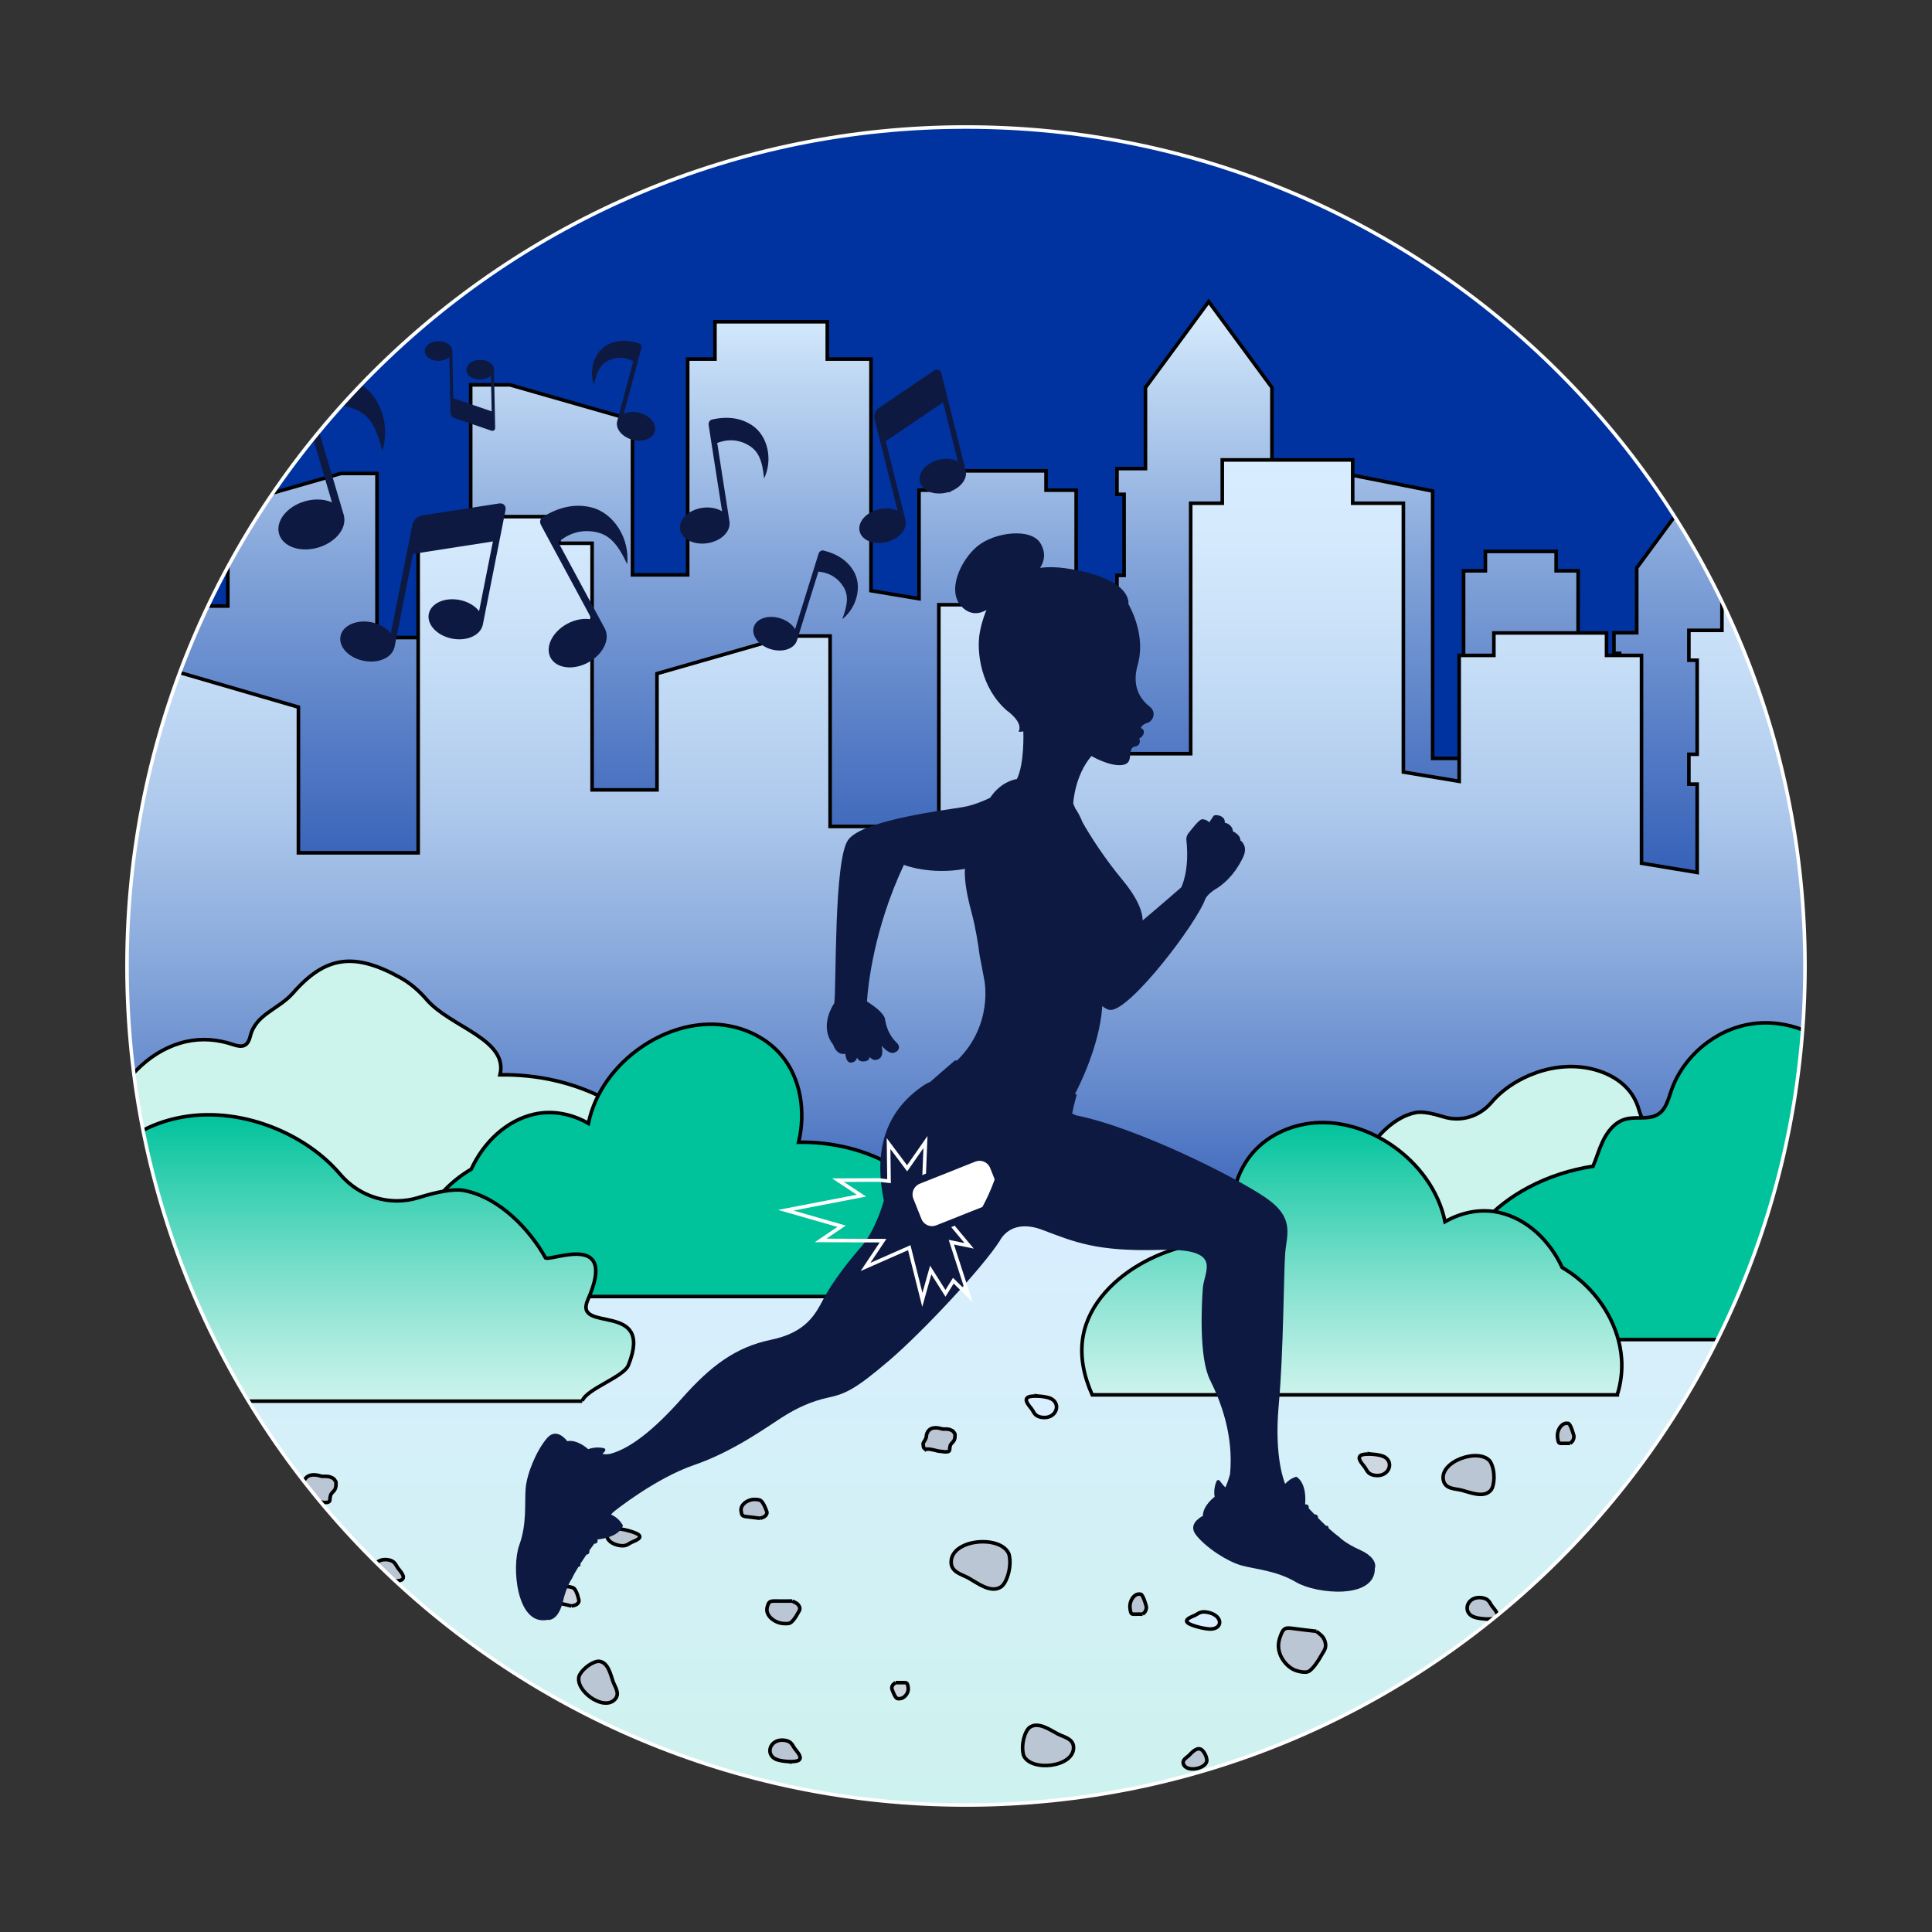 <?xml version="1.0" encoding="UTF-8"?><svg id="d" xmlns="http://www.w3.org/2000/svg" xmlns:xlink="http://www.w3.org/1999/xlink" viewBox="0 0 1080 1080"><rect x="0" y="0" width="1080" height="1080" fill="#333333" stroke="none"/><defs><style>.x,.y{fill:none;}.z{fill:url(#j);}.aa,.ab{fill:#d9eeff;}.ab,.ac,.ad,.ae,.af,.ag,.ah,.ai,.aj{stroke:#000;}.ab,.ac,.ad,.ae,.af,.ag,.ah,.ai,.aj,.y{stroke-miterlimit:10;stroke-width:2px;}.ak{fill:#0e1941;}.ac{fill:#bac6d3;}.ad{fill:#ccf3ec;}.al{fill:#fff;}.ae{fill:#00c39c;}.af,.am{fill:#ced7e0;}.an{clip-path:url(#g);}.ag{fill:url(#i);}.ah{fill:url(#h);}.ai{fill:url(#k);}.aj{fill:url(#l);}.ao{fill:#0033a0;}.y{stroke:#fff;}</style><clipPath id="e"><circle class="x" cx="-930" cy="540" r="469.63"/></clipPath><clipPath id="f"><circle class="x" cx="-930" cy="2010" r="469.63"/></clipPath><clipPath id="g"><circle class="x" cx="540" cy="540" r="469.63"/></clipPath><linearGradient id="h" x1="402.5" y1="168.6" x2="402.5" y2="725.24" gradientUnits="userSpaceOnUse"><stop offset="0" stop-color="#d9eeff"/><stop offset=".08" stop-color="#bdd6f2"/><stop offset=".26" stop-color="#84a5da"/><stop offset=".44" stop-color="#557cc5"/><stop offset=".6" stop-color="#305cb5"/><stop offset=".76" stop-color="#1545a9"/><stop offset=".89" stop-color="#0537a2"/><stop offset="1" stop-color="#0033a0"/></linearGradient><linearGradient id="i" x1="686.57" y1="244.04" x2="686.57" y2="890.04" gradientUnits="userSpaceOnUse"><stop offset="0" stop-color="#d9eeff"/><stop offset=".09" stop-color="#d4e9fc"/><stop offset=".2" stop-color="#c5ddf6"/><stop offset=".32" stop-color="#aec9ec"/><stop offset=".44" stop-color="#8cacdd"/><stop offset=".57" stop-color="#6287cb"/><stop offset=".7" stop-color="#2f5bb4"/><stop offset=".8" stop-color="#0033a0"/></linearGradient><linearGradient id="j" x1="476.93" y1="678.19" x2="476.93" y2="1059.88" gradientUnits="userSpaceOnUse"><stop offset="0" stop-color="#d9eeff"/><stop offset="1" stop-color="#ccf3ec"/></linearGradient><linearGradient id="k" x1="150.17" y1="623.17" x2="150.17" y2="783.26" gradientUnits="userSpaceOnUse"><stop offset="0" stop-color="#00c39c"/><stop offset=".21" stop-color="#30ceae"/><stop offset=".59" stop-color="#83e1cf"/><stop offset=".87" stop-color="#b7eee4"/><stop offset="1" stop-color="#ccf3ec"/></linearGradient><linearGradient id="l" x1="755.67" y1="627.53" x2="755.67" y2="779.73" xlink:href="#k"/></defs><g class="an"><circle class="ao" cx="541.48" cy="542.5" r="499.6"/><path class="ah" d="M1090.14,296.94v428.3H-285.14v-345.7h48.46v-43.32h10.84v-17.98h44.68v17.98h17.36v43.32h36.38v-98.72h19.9l62.16,18.1v70.18H12.32v-149.1h16.08v-12.84h51.76v12.84h15.92v118.78h31.28v-56l63.16-18.1h20.22v91.72h52.38v-141.26h21.94l68.5,19.62v86.6h30.86v-120.64h15.24v-20.86h62.8v20.86h24.42v129.48l26.86,4.48v-60.66h16.72v-10.82h54.28v10.82h16.84v100.1l26.8,4.46v-42.56h-3.98v-14.38h3.98v-45.32h-3.98v-14.38h15.92v-45.32h.02l35.34-48.02,35.34,48.02v45.32h7.12v14.38h-3.96v45.32h3.96v14.36h-3.96v57.06h17.16v-132.28l69.52,13.7v149.46h17.3v-104.86h12.18v-10.84h39.56v10.84h12.28v104.86h23.2v-11h-3.16v-11.52h3.16v-36.22h-3.16v-11.5h12.72v-36.24l28.26-38.4,28.28,38.4v36.24h5.68v11.48h-3.16v36.24h3.16v11.5h-3.16v40.84h12.42v-156.82h19.72v-10.82h64.08v10.82h19.92Z"/><path class="ag" d="M1484.6,392.98v497.06H-111.46v-401.18h56.24v-50.28h12.58v-20.88H9.22v20.88h20.16v50.28h42.2v-114.58h23.1l72.14,21v81.44h66.94v-173.04h18.66v-14.88h60.06v14.88h18.5v137.86h36.28v-64.98l73.3-21.02h23.48v106.44h60.78v-123.94h25.46l79.5,22.78v60.5h35.82v-140.02h17.66v-24.2h72.9v24.2h28.34v150.28l31.18,5.18v-70.38h19.4v-12.56h62.98v12.56h19.56v116.18l31.1,5.16v-49.38h-4.62v-16.7h4.62v-52.58h-4.62v-16.7h18.48v-52.6l41.02-55.72,41.04,55.72v52.6h8.24v16.68h-4.6v52.6h4.6v16.68h-4.6v66.22h19.94v-153.52l80.68,15.88v173.46h20.06v-121.7h14.14v-12.56h45.9v12.56h14.26v121.7h26.94v-12.76h-3.68v-13.36h3.68v-42.04h-3.68v-13.34h14.76v-42.06l32.8-44.58,32.82,44.58v42.06h6.6v13.32h-3.68v42.06h3.68v13.34h-3.68v47.4h14.42v-182h22.9v-12.56h74.36v12.56h23.1Z"/><path class="z" d="M1249.96,717.73c-7.01-10.2-21.85-11.12-34.83-12.69-25.64-3.11-51.33-5.81-77.04-8.15-104.08-9.48-208.59-13.13-313.06-14.72-57.92-.88-115.86-1.35-173.79-1.35-214.76-.87-429.51-1.75-644.27-2.62-28.41-.12-60.61,1.39-79.24,22.84-4.32,4.97-7.39,10.66-9.68,16.71h-239.15v342.15h1596.06v-342.15h-25Z"/><path class="ad" d="M25.64,703.21h348.49c5.5-12.32,8.41-25.59,6.11-38.74-3.84-21.96-21.51-39.28-41.19-49.75-18.27-9.72-38.91-14.2-59.54-13.9,4.73-19.96-27.64-26.55-40.99-42.02-4.19-4.86-9.06-9.14-14.66-12.25-26.11-14.51-42.08-11.98-60.05,8.52-8.16,9.31-20.83,11.73-23.92,24.18-1.39,5.63-4.17,6.52-9.66,4.65-8.4-2.86-17.44-3.63-26.17-1.67-18.7,4.21-33.74,18.98-41.78,36.48-3.36,2.03-6.64,4.2-9.71,6.65-16.47,13.15-28.13,32.79-29.7,53.81-.6,8.03.4,16.2,2.81,23.91-.01.04-.02.09-.03.13Z"/><path class="ae" d="M232.59,724.77h293.55c4.64-10.38,7.08-21.55,5.14-32.64-3.23-18.5-18.12-33.09-34.7-41.91-15.39-8.19-32.77-11.96-50.15-11.71,4-16.86,1.39-35.66-9.79-48.78-9.28-10.88-23.64-16.85-37.94-17.16-14.3-.31-28.43,4.72-40.21,12.81-14.61,10.03-26.03,25.26-29.57,42.6-9.13-5.25-19.97-7.47-30.29-5.14-15.76,3.55-28.43,15.99-35.19,30.73-2.83,1.71-5.59,3.53-8.18,5.6-13.88,11.08-23.7,27.62-25.02,45.33-.5,6.77.34,13.65,2.37,20.14,0,.04-.01.07-.02.11Z"/><path class="ai" d="M325.49,783.26H-46.5c-5.88-10.92-8.97-22.67-6.52-34.33,4.1-19.46,22.96-34.8,43.97-44.08,9.07-4,18.68-7,28.58-9.04,16.92-3.48,29.99-16.44,34.63-33.08,2.2-7.89,6.38-15.3,12.75-21.5,11.76-11.44,29.96-17.72,48.08-18.05,18.12-.33,36.02,4.96,50.96,13.48,9.34,5.32,17.64,12.03,24.16,19.72,10.83,12.77,27.96,18.04,43.95,13.06,9.79-3.05,19.35-5.06,25.23-3.96,19.97,3.73,37.12,22.23,45.69,37.73,3.59,1.8,40.59-14.94,23.66,23.32-8.54,19.29,37.34,0,22.63,36.63-2.66,6.63-23.24,13.16-25.82,19.98.01.04.02.08.03.12Z"/><path class="ad" d="M751.43,693.39h225.8c3.57-6.63,5.45-13.76,3.96-20.84-2.49-11.81-13.93-21.12-26.69-26.76-5.5-2.43-11.34-4.25-17.35-5.49-10.27-2.11-18.2-9.98-21.02-20.08-1.34-4.79-3.87-9.29-7.74-13.05-7.14-6.95-18.19-10.76-29.18-10.95-11-.2-21.86,3.01-30.93,8.18-5.67,3.23-10.71,7.3-14.67,11.97-6.58,7.75-16.97,10.95-26.68,7.93-5.94-1.85-11.75-3.07-15.32-2.4-12.12,2.26-22.53,13.49-27.74,22.9-2.18,1.09-24.64-9.07-14.36,14.15,5.18,11.71-22.67,0-13.74,22.23,1.62,4.03,14.11,7.99,15.67,12.13,0,.02-.01.05-.02.07Z"/><path class="ae" d="M1158.29,725.75c-1.51-20.2-12.71-39.08-28.55-51.72-2.96-2.36-6.11-4.45-9.34-6.39-7.72-16.82-22.18-31.01-40.15-35.06-8.39-1.89-17.08-1.15-25.16,1.6-3.49,1.19-5.82,1.18-7.4-.49-2.7-14.03-6.48-27.92-14.94-39.27-12.19-16.36-33.78-25.17-53.94-22.01-20.16,3.16-38.01,18.15-44.62,37.45-1.61,4.71-2.89,10.05-7.01,12.84-5.28,3.58-12.54,1.2-18.67,2.95-5.98,1.71-10.16,7.16-12.76,12.81-2.01,4.38-3.35,9.04-5.22,13.47-12.59,1.96-24.85,5.86-36.16,11.87-18.92,10.06-35.9,26.7-39.59,47.81-2.21,12.65.58,25.39,5.87,37.24h334.95s-.02-.08-.03-.13c2.32-7.4,3.28-15.26,2.7-22.98Z"/><path class="aj" d="M904.11,779.73h-293.55c-4.64-10.38-7.08-21.55-5.14-32.64,3.23-18.5,18.12-33.09,34.7-41.91,15.39-8.19,32.77-11.96,50.15-11.71-4-16.86-1.39-35.66,9.79-48.78,9.28-10.88,23.64-16.85,37.94-17.16,14.3-.31,28.43,4.72,40.21,12.81,14.61,10.03,26.03,25.26,29.57,42.6,9.13-5.25,19.97-7.47,30.29-5.14,15.76,3.55,28.43,15.99,35.19,30.73,2.83,1.71,5.59,3.53,8.18,5.6,13.88,11.08,23.7,27.62,25.02,45.33.5,6.77-.34,13.65-2.37,20.14,0,.04.01.07.02.11Z"/><path class="ac" d="M564.04,868.85c-4.25-10.99-32.4-8.72-32.34,4.46.03,5.63,6.07,6.77,9.85,8.89,4.85,2.72,12.41,8.68,18.08,4.83,3.11-2.11,6.19-11.31,4.41-18.18Z"/><path class="ac" d="M323.82,936.66c-2.94,8.15,13.79,20.45,20.1,13.1,2.7-3.14-.11-6.68-1.19-9.68-1.39-3.85-2.71-10.79-7.71-11.39-2.74-.33-8.88,3.3-11.2,7.97Z"/><path class="ac" d="M572.2,981.28c3.94,9.31,28.28,6.71,27.92-4.58-.15-4.82-5.41-5.65-8.74-7.38-4.27-2.21-10.96-7.14-15.78-3.71-2.64,1.88-5.1,9.83-3.4,15.67Z"/><path class="ac" d="M434.12,983.61c-6.87-2.74-3.67-12.24,4.88-10.71,3.65.66,4.02,2.88,5.16,4.44,1.46,2,4.87,5.3,2.02,6.83-1.56.83-7.72.85-12.07-.56Z"/><path class="ac" d="M823.87,903.91c-6.87-2.74-3.67-12.24,4.88-10.71,3.65.66,4.02,2.88,5.16,4.44,1.46,2,4.87,5.3,2.02,6.83-1.56.83-7.72.85-12.07-.56Z"/><path class="ac" d="M212.29,882.69c-6.87-2.74-3.67-12.24,4.88-10.71,3.65.66,4.02,2.88,5.16,4.44,1.46,2,4.87,5.3,2.02,6.83-1.56.83-7.72.85-12.07-.56Z"/><path class="ac" d="M344.76,854.49c-7.71-.16-7.54,7.86,1.47,9.44,3.85.67,4.92-.85,6.55-1.64,2.09-1.01,6.53-2.37,4.18-4.39-1.29-1.11-7.42-3.07-12.2-3.41Z"/><path class="ac" d="M833.13,817.11c-5.92-8.2-29.07-.22-26.19,10.7,1.23,4.67,6.54,4.3,10.17,5.24,4.66,1.2,12.27,4.51,16.21.09,2.16-2.42,2.78-10.72-.19-16.03Z"/><path class="ac" d="M674.63,984.31c-.58,4.66-11.87,6.64-13.16,1.56-.55-2.17,1.71-3.22,2.99-4.42,1.64-1.54,4.02-4.59,6.63-3.69,1.43.5,3.55,3.72,3.54,6.54Z"/><path class="ac" d="M517.08,809.96c.39-.05.8.16,1.22.13,1.25-.09,2.42.13,3.63.44,1.39.36,2.82.76,4.25.81.77.02,1.49.29,2.3.26.64-.03,1.35.04,1.9-.35.68-.49.44-1.26.57-1.98.1-.56.21-1.31.53-1.8.41-.62.99-1.09,1.45-1.67.72-.9.96-2.02.91-3.15-.01-.31.06-.79-.03-1.08-.08-.25-.31-.49-.45-.71-.42-.69-.81-1.06-1.57-1.35-.44-.17-.8-.39-1.27-.49-.61-.14-1.27-.13-1.9-.18-.54-.04-1.1.08-1.63,0-.52-.08-1.03-.27-1.54-.39-1.55-.37-3.26-.5-4.78.12-1.73.7-2.75,2.64-2.85,4.41-.02.35-.01.44-.14.75-.1.25-.19.51-.32.74-.24.41-.41.87-.69,1.26-.4.56-.89,1.26-.56,2,.22.49-.37,1.2.96,2.27Z"/><path class="ac" d="M168.61,838.04c.45-.05.92.18,1.4.14,1.43-.1,2.77.15,4.16.51,1.59.41,3.24.87,4.88.93.88.03,1.71.34,2.63.3.73-.03,1.55.04,2.17-.41.78-.56.51-1.44.66-2.27.12-.64.24-1.51.61-2.06.47-.72,1.13-1.25,1.66-1.92.82-1.03,1.1-2.32,1.04-3.62-.02-.36.07-.9-.04-1.24-.09-.28-.35-.56-.51-.82-.48-.79-.93-1.22-1.8-1.55-.5-.19-.92-.44-1.45-.56-.7-.16-1.46-.15-2.18-.2-.62-.04-1.26.09-1.87,0s-1.18-.31-1.76-.45c-1.78-.42-3.74-.57-5.48.13-1.99.8-3.15,3.02-3.27,5.06-.02.4-.02.5-.16.86-.11.29-.21.58-.37.84-.27.46-.47,1-.79,1.45-.46.65-1.02,1.45-.64,2.29.25.56-.42,1.37,1.11,2.6Z"/><path class="ac" d="M442.81,894.99c-3.18,0-6.37.05-9.55,0-3.1-.05-3.65.52-4.4,3.54-1.07,4.28,3.39,7.88,7.32,8.78,1.22.28,4.41.57,5.58-.11,1.48-.87,3.24-3.49,3.98-4.95.87-1.73,2.08-2.62.86-4.64-.9-1.48-2.34-1.89-3.78-2.61"/><path class="ac" d="M121.37,894.99c-3.18,0-6.37.05-9.55,0-3.1-.05-3.65.52-4.4,3.54-1.07,4.28,3.39,7.88,7.32,8.78,1.22.28,4.41.57,5.58-.11,1.48-.87,3.24-3.49,3.98-4.95.87-1.73,2.08-2.62.86-4.64-.9-1.48-2.34-1.89-3.78-2.61"/><path class="ac" d="M880.37,969.38c-3.18,0-6.37.05-9.55,0-3.1-.05-3.65.52-4.4,3.54-1.07,4.28,3.39,7.88,7.32,8.78,1.22.28,4.41.57,5.58-.11,1.48-.87,3.24-3.49,3.98-4.95.87-1.73,2.08-2.62.86-4.64-.9-1.48-2.34-1.89-3.78-2.61"/><path class="ac" d="M877.67,806.86c-1.59,0-3.19-.05-4.78,0-1.55.04-1.83-.46-2.2-3.15-.53-3.82,1.7-7.03,3.66-7.83.61-.25,2.21-.5,2.79.1.74.77,1.62,3.12,1.99,4.42.44,1.54,1.04,2.34.43,4.14-.45,1.32-1.17,1.69-1.89,2.33"/><path class="ac" d="M638.68,902.34c-1.59,0-3.19-.05-4.78,0-1.55.04-1.83-.46-2.2-3.15-.53-3.82,1.7-7.03,3.66-7.83.61-.25,2.21-.5,2.79.1.74.77,1.62,3.12,1.99,4.42.44,1.54,1.04,2.34.43,4.14-.45,1.32-1.17,1.69-1.89,2.33"/><path class="ac" d="M735.87,911.91c-4.51-.55-9.04-1-13.55-1.65-4.39-.63-5.3.32-7.04,5.78-2.48,7.74,3.03,15.16,8.39,17.51,1.67.73,6.13,1.81,7.93.76,2.3-1.34,5.39-5.9,6.76-8.47,1.62-3.05,3.55-4.49,2.27-8.44-.94-2.89-2.89-3.91-4.76-5.48"/><path class="ac" d="M230.85,941.22c-2.2-.27-4.41-.49-6.6-.8-2.14-.31-2.58.16-3.43,2.81-1.21,3.77,1.47,7.38,4.09,8.53.81.36,2.98.88,3.86.37,1.12-.65,2.63-2.87,3.29-4.13.79-1.48,1.73-2.19,1.1-4.11-.46-1.41-1.41-1.9-2.32-2.67"/><path class="ac" d="M424.91,848.75c-2.51-.31-5.01-.66-7.52-.92-2.45-.26-2.83-.77-3.12-3.26-.42-3.54,3.44-6,6.63-6.35.99-.11,3.53-.03,4.38.63,1.08.84,2.21,3.12,2.65,4.36.52,1.47,1.38,2.31.22,3.81-.85,1.1-2.03,1.3-3.23,1.73"/><path class="ac" d="M873.43,880.88c2.46.57,4.91,1.19,7.38,1.72,2.41.52,2.73,1.07,2.75,3.58.04,3.57-4.07,5.6-7.27,5.6-1,0-3.51-.35-4.29-1.09-.99-.95-1.87-3.34-2.16-4.62-.35-1.52-1.13-2.44.19-3.81.96-1,2.15-1.07,3.4-1.38"/><path class="ab" d="M586.88,781.54c6.87,2.74,3.67,12.24-4.88,10.71-3.65-.66-4.02-2.88-5.16-4.44-1.46-2-4.87-5.3-2.02-6.83,1.56-.83,7.72-.85,12.07.56Z"/><path class="ab" d="M197.12,861.24c6.87,2.74,3.67,12.24-4.88,10.71-3.65-.66-4.02-2.88-5.16-4.44-1.46-2-4.87-5.3-2.02-6.83,1.56-.83,7.72-.85,12.07.56Z"/><path class="ab" d="M676.23,910.66c7.71.16,7.54-7.86-1.47-9.44-3.85-.67-4.92.85-6.55,1.64-2.09,1.01-6.53,2.37-4.18,4.39,1.29,1.11,7.42,3.07,12.2,3.41Z"/><path class="aa" d="M360.56,799.78c.58-4.66,11.87-6.64,13.16-1.56.55,2.17-1.71,3.22-2.99,4.42-1.64,1.54-4.02,4.59-6.63,3.69-1.43-.5-3.55-3.72-3.54-6.54Z"/><path class="ab" d="M899.62,870.16c3.18,0,6.37-.05,9.55,0,3.1.05,3.65-.52,4.4-3.54,1.07-4.28-3.39-7.88-7.32-8.78-1.22-.28-4.41-.57-5.58.11-1.48.87-3.24,3.49-3.98,4.95-.87,1.73-2.08,2.62-.86,4.64.9,1.48,2.34,1.89,3.78,2.61"/><path class="ab" d="M157.52,977.23c1.59,0,3.19.05,4.78,0,1.55-.04,1.83.46,2.2,3.15.53,3.82-1.7,7.03-3.66,7.83-.61.25-2.21.5-2.79-.1-.74-.77-1.62-3.12-1.99-4.42-.44-1.54-1.04-2.34-.43-4.14.45-1.32,1.17-1.69,1.89-2.33"/><path class="af" d="M773.02,813.97c6.87,2.74,3.67,12.24-4.88,10.71-3.65-.66-4.02-2.88-5.16-4.44-1.46-2-4.87-5.3-2.02-6.83,1.56-.83,7.72-.85,12.07.56Z"/><path class="af" d="M848.17,924.15c7.71.16,7.54-7.86-1.47-9.44-3.85-.67-4.92.85-6.55,1.64-2.09,1.01-6.53,2.37-4.18,4.39,1.29,1.11,7.42,3.07,12.2,3.41Z"/><path class="am" d="M750.12,883.66c3.18,0,6.37-.05,9.55,0,3.1.05,3.65-.52,4.4-3.54,1.07-4.28-3.39-7.88-7.32-8.78-1.22-.28-4.41-.57-5.58.11-1.48.87-3.24,3.49-3.98,4.95-.87,1.73-2.08,2.62-.86,4.64.9,1.48,2.34,1.89,3.78,2.61"/><path class="af" d="M329.46,990.72c1.59,0,3.19.05,4.78,0,1.55-.04,1.83.46,2.2,3.15.53,3.82-1.7,7.03-3.66,7.83-.61.25-2.21.5-2.79-.1-.74-.77-1.62-3.12-1.99-4.42-.44-1.54-1.04-2.34-.43-4.14.45-1.32,1.17-1.69,1.89-2.33"/><path class="af" d="M500.67,940.61c1.59,0,3.19.04,4.78,0,1.55-.04,1.83.37,2.2,2.51.53,3.04-1.7,5.6-3.66,6.24-.61.2-2.21.4-2.79-.08-.74-.61-1.62-2.48-1.99-3.52-.44-1.23-1.04-1.86-.43-3.3.45-1.05,1.17-1.35,1.89-1.85"/><path class="af" d="M962.08,837.42c2.2.27,4.41.49,6.6.8,2.14.31,2.58-.16,3.43-2.81,1.21-3.77-1.47-7.38-4.09-8.53-.81-.36-2.98-.88-3.86-.37-1.12.65-2.63,2.87-3.29,4.13-.79,1.48-1.73,2.19-1.1,4.11.46,1.41,1.41,1.9,2.32,2.67"/><path class="af" d="M319.5,897.77c-2.46-.57-4.91-1.19-7.38-1.72-2.41-.52-2.73-1.07-2.75-3.58-.04-3.57,4.07-5.6,7.27-5.6,1,0,3.51.35,4.29,1.09.99.95,1.87,3.34,2.16,4.62.35,1.52,1.13,2.44-.19,3.81-.96,1-2.15,1.07-3.4,1.38"/><path class="ak" d="M760.5,866.54c-8.77-3.89-11.94-7.43-11.94-7.43-1.79-1.26-3.83-2.98-5.89-4.86,0-.01.17-1.62-1.45-1.34-1.53-1.45-3.05-2.93-4.45-4.36,0-.02.35-1.99-1.99-2.03-1.25-1.29-2.34-2.46-3.21-3.39,0,0,.56-2.35-1.99-2.18,1-12.9-5-15.45-5-15.45-2.64.83-4.63,2.28-6.17,4l-.02-.03s.01,0,.02-.01c0,0-6.33-13.89-3.61-43.78,2.72-29.89,2.8-74.38,3.61-84.91.81-10.53,5.56-19.7-10.4-30.91-15.96-11.21-72-39.5-106.64-46.41,0,0-.73-.36-2.01-.96.78-4.46,2.55-10.54,2.55-10.54,0,0,.14.02-.96-.48,1.87-3.53,13.55-26.4,15.17-48.22,0,0,0,0,0,0l.06-.86h0c1.71,1.41,3.3,2.21,4.71,2.19,11.38-.17,48.25-48.74,52.93-62.17,1.27-2.61,5.13-5.03,5.13-5.03,7.9-4.65,12.99-11.84,15.98-18.28,2.99-6.43-1.55-9.31-1.55-9.31.06-3.25-4.13-5-4.13-5-.38-4.2-4.63-4.92-4.63-4.92.57-3.95-5.41-4.9-6.24-3.76-.83,1.15-2.42,3.57-2.42,3.57l-.47-.43s0,.01,0,.02c-1-.85-1.8-1.14-3.34-1.31-1.78-.19-6.3,6.05-7.71,7.71-1.4,1.66-1.27,3.63-1.27,3.63,1.97,17.7-2.87,26.75-2.87,26.75,0,0-11.32,9.9-21.55,18.48-.04-4.18-2.03-11.43-11.18-22.49-9.94-12.01-17.7-24.02-22.46-32.43-.98-2.46-2.11-4.77-3.39-6.76-.17-.26-.36-.48-.53-.73-.6-1.29-1.04-2.33-1.25-3,0,0,.76-15.54,10.19-26.49,0,0,9.84,5.8,16.94,5.05,7.31-.77,2.67-7.91,6.77-10.32.2.03.41.04.62,0,2.79-.47,3.11-2.72,2.4-4.58,1.8-.69,3.65-3.52,1.83-5.25-.32-.31-.69-.43-1.07-.49.48-.99,1.45-2.24,3.52-2.83,3.68-1.05,5.41-6.18,1.59-9.17-3.82-2.99-10.61-9.87-6.79-23.2,3.82-13.33-.93-26.41-5.18-34.3,0,0,2.67-14.39-35.15-19.87-5.31-.77-10.02-.78-14.23-.25,1.69-2.46,3.99-7.53.22-13.76-5.26-8.68-25.47-6.28-35.15,1.61-9.11,7.44-17.58,24.88-8.83,33.88,5,5.15,10.25,3.88,13.83,1.85-2.26,5.27-3.36,10.18-3.85,13.22-1.66,10.32.64,30.18,15.16,42.92,0,0,9.55,6.53,6.62,11.88,0,0,1.53.13,2.67-.16,0,0,.76,17.89-3.62,26.66-.14.01-8.58.89-14.97,10.47-3.12,1.51-9.05,4.09-14.9,5.14-8.49,1.53-56.63,7.13-64.53,18.51-7.9,11.38-6.45,81.51-7.64,91.1,0,0-.17.24-.43.66l-.04.06h0c-1.72,2.77-7.31,13.23-.3,22.4,0,.01,0,.04,0,.04l.22.28s1.53,5.5,6.28,4.97c0,0,0,.01,0,.02l.43-.06s.26,4.99,3.15,4.9c2.89-.08,3.43-2.87,3.43-2.87,0,0,.06.26.23.58l.02.06s0-.02,0-.02c.38.69,1.31,1.7,3.57,1.58,3.4-.17,3.14-2.55,3.14-2.55,0,0,.12.16.34.39l.02.02s0,0,0,0c.59.61,1.87,1.66,3.47,1.29,2.67-.62,3.99-2.63,2.97-7.9,0,0,.21.26.55.64l.02.02h0c1.17,1.29,3.96,3.96,6.31,3.24,3.06-.93,3.4-3.48,1.95-5.09-1.44-1.61-5.69-5.01-7.05-14.01,0,0-.42-3.57-9.85-9.42l-.18-.11c.5-7.81,3.52-40,20.64-76.39,0,0,14.47,5.81,34.17,2.23-.08.89-.14,1.74-.13,2.48.13,7.9,2.41,16.74,4.08,23.05,2.01,7.65,3.57,17.32,4.2,22.8,0,0,1.7,8.41,2.67,14.01,0,0,5.2,24.72-15.22,44.75-.79,0-1.25,0-1.25,0-4.96,4.25-11.39,9.88-13.8,12-1.2.48-2.33,1.03-3.35,1.71-19.87,13.25-28.87,33.96-22.56,64.7l-.63,1.95.02.05c-1.46,4.61-5.55,16.24-11.83,23.47-7.96,9.17-16.32,19.96-21.38,29.55-4.51,8.55-9.68,18.68-29.38,22.75-19.7,4.08-33.62,14.6-49.59,32.6-15.96,18-28.87,27.85-39.4,30.91,0,0-2.29.84-5.13.27.48-.57.93-1.06,1.31-1.44.59-.59.3-1.59-.52-1.78-4.8-1.1-8.73.57-8.73.57,0,0-6.01-5.58-11.72-4.49-1.75-2.2-6.61-7.2-11.38-1.62-5.94,6.96-11.21,19.87-11.89,28.02-.68,8.15.85,19.53-3.57,31.75-4.42,12.23-1.45,45,15.58,41.78v-.03c3.88.55,7.24-3.61,8.7-9.82,2.21-9.34,5.09-13.1,5.09-13.1.91-1.99,2.22-4.31,3.69-6.69.01,0,1.63-.13,1.05-1.67,1.14-1.77,2.32-3.53,3.46-5.18.02,0,2.02-.02,1.63-2.33,1.04-1.46,1.99-2.76,2.74-3.78,0,0,2.41.12,1.77-2.36,12.86-1.4,14.26-7.77,14.26-7.77-1.64-3.06-4.02-4.96-6.61-6.15.32-.51.89-1.16,1.94-1.97,0,0,22.75-18.29,44.49-25.76,21.74-7.47,40.42-21.06,48.91-26.49,8.49-5.43,16.64-9.17,26.15-11.21,9.51-2.04,15.28-4.75,33.96-20.72,18.68-15.96,52.3-51.96,61.81-66.91,0,0,.76-1.67,2.55-3.49.65-.59,1.03-.95,1.45-1.3,3.56-2.79,9.77-5.09,19.77-1.32,18,6.79,30.23,12.23,65.89,11.21,35.66-1.02,24.59,11.55,23.84,21.4-.75,9.85-2.11,39.06,4.01,51.28,6.11,12.23,13.25,30.91,11.21,52.64,0,0-.88,3.68-2.61,7.46-1.46-1.44-2.46-2.73-3.1-3.66-.47-.69-1.51-.59-1.85.18-1.97,4.51-1.05,8.69-1.05,8.69,0,0-6.59,4.87-6.58,10.69-2.49,1.31-8.3,5.17-3.69,10.88,5.75,7.13,17.46,14.68,25.34,16.86,7.89,2.17,19.35,2.77,30.55,9.37,11.2,6.6,43.96,9.73,43.93-7.6h-.03c1.25-3.72-2.21-7.78-8.05-10.37Z"/><polyline class="y" points="515.74 667.09 529.92 682.23 541.75 696.42 531.81 694.39 541.51 724.38 532.93 715.9 528.52 722.98 520.27 709.94 515.6 726.63 508.28 697.46 483.84 708.22 493.63 693.54 458.72 693.4 470.46 685.47 439.25 676.53 481.55 668.37 468.43 659.72 491.48 659.63 496.97 660.28 496.71 639.26 507.09 653.1 517.34 638.4 516.64 655.97 515.74 667.09"/><path class="al" d="M521.03,687.43c-3.45,0-6.51-2.08-7.8-5.3l-4.52-11.34c-1.7-4.3.4-9.19,4.69-10.92l31.05-12.36c1-.4,2.06-.6,3.13-.6,3.46,0,6.52,2.08,7.81,5.3l2.66,6.72v.73l-.12.35c-1.95,5.45-4.3,10.72-7.01,15.67l-.35.63-26.43,10.53c-1,.4-2.05.6-3.12.6Z"/><path class="ak" d="M547.57,648.9c2.55,0,4.95,1.53,5.95,4.04l2.52,6.36v.02c-2.32,6.5-4.9,11.76-6.88,15.38l-25.76,10.26c-.78.31-1.59.46-2.38.46-2.54,0-4.94-1.53-5.94-4.04l-4.52-11.34c-1.3-3.28.3-7,3.58-8.32l31.04-12.36c.78-.31,1.59-.46,2.39-.46M547.57,644.9h0c-1.33,0-2.63.25-3.87.75l-31.03,12.36c-5.32,2.14-7.92,8.2-5.82,13.51l4.52,11.35c1.6,3.99,5.39,6.56,9.66,6.56,1.33,0,2.63-.25,3.87-.75l25.75-10.25,1.34-.53.69-1.26c2.76-5.04,5.16-10.41,7.14-15.95l.23-.65v-1.46l-.28-.73-2.52-6.36c-1.6-4-5.39-6.57-9.67-6.57h0Z"/><path id="m" class="ak" d="M523.11,206.74c-.36.09-.73.26-1.1.51l-30.82,20.86c-1.82,1.23-2.85,3.93-2.32,6.06l1.7,6.76.92,3.66,10.28,40.99c-2.96-1.5-6.88-1.82-10.71-.86-7.07,1.77-11.77,7.3-10.51,12.35,1.27,5.05,8.02,7.7,15.09,5.93,6.86-1.73,11.53-7.01,10.57-11.98h.03s-.09-.37-.09-.37l-11.05-44.1c.21-.09.42-.21.64-.35l30.82-20.86c.21-.14.41-.31.6-.49l8.28,33.05c-2.96-1.5-6.88-1.82-10.71-.86-7.07,1.77-11.77,7.3-10.51,12.35,1.27,5.05,8.02,7.7,15.09,5.93h0c6.86-1.73,11.53-7.01,10.57-11.98h.03s-11.04-44.06-11.04-44.06l-2.61-10.42c-.42-1.69-1.71-2.5-3.14-2.13h0Z"/><path id="n" class="ak" d="M275.34,240.86c-.22,0-.46-.04-.7-.12l-20.62-7.05c-1.21-.42-2.21-1.78-2.24-3.07l-.08-4.08-.04-2.21-.5-24.74c-1.44,1.3-3.61,2.08-5.92,2.13-4.27.09-7.77-2.31-7.83-5.36-.06-3.05,3.35-5.59,7.61-5.67,4.14-.08,7.59,2.19,7.81,5.14h.02s0,.22,0,.22l.54,26.61c.13.02.27.05.41.1l20.62,7.05c.14.05.28.11.42.18l-.4-19.95c-1.44,1.3-3.61,2.08-5.92,2.13-4.27.09-7.77-2.31-7.83-5.36-.06-3.05,3.35-5.59,7.61-5.67h0c4.14-.08,7.59,2.19,7.81,5.14h.02s.54,26.59.54,26.59l.13,6.29c.02,1.02-.58,1.67-1.44,1.69h0Z"/><path id="o" class="ak" d="M460.64,307.82c-1.29-.41-2.53.22-3.06,1.7h0s-.05.17-.05.17l-3.06,9.84-10,32.14c-1.67-2.7-4.73-4.92-8.34-6.05-3.2-1-6.56-1.04-9.33-.13-2.77.91-4.72,2.71-5.44,5-.71,2.29-.12,4.88,1.64,7.2,1.76,2.32,4.55,4.19,7.75,5.18,3.12.97,6.38,1.04,9.11.19,2.73-.84,4.71-2.54,5.52-4.72h.02s.11-.34.11-.34l11.97-38.47c.17.18,8.73.01,13.93,8.38,2.75,4.42,2.81,9.32-.6,18.21,8.15-6.38,11.34-18.45,6.38-26.87-3.4-5.78-9.03-9.57-16.57-11.43h0Z"/><path id="p" class="ak" d="M398.35,234.45c-1.49.22-2.4,1.45-2.21,3.18h0s.03.2.03.2l1.75,11.25,5.73,36.77c-2.98-1.87-7.09-2.58-11.22-1.94-3.67.57-7.02,2.16-9.32,4.41-2.3,2.26-3.37,4.99-2.96,7.61.41,2.62,2.26,4.9,5.14,6.35,2.88,1.45,6.56,1.94,10.22,1.37,3.57-.56,6.84-2.08,9.13-4.25,2.3-2.17,3.43-4.81,3.18-7.38h.03s-.06-.4-.06-.4l-6.86-44.02c.26.1,8.67-4.24,17.91,1.53,4.88,3.04,7.33,7.89,8.28,18.36,4.98-10.31,2.27-23.83-6.75-29.78-6.19-4.08-13.63-5.1-22.01-3.28h0Z"/><path id="q" class="ak" d="M357.08,191.92c1.13.3,1.74,1.33,1.45,2.65h0s-.04.15-.04.15l-2.29,8.58-7.5,28.03c2.46-1.2,5.71-1.41,8.86-.57,2.79.75,5.26,2.26,6.86,4.2,1.6,1.94,2.2,4.15,1.66,6.15-.53,2-2.16,3.61-4.51,4.5-2.35.88-5.25.96-8.04.21-2.72-.73-5.13-2.18-6.73-4.05-1.6-1.87-2.26-4.02-1.85-5.98h-.02s.08-.31.08-.31l8.98-33.56c-.21.05-6.37-4.01-14.02-.3-4.04,1.96-6.34,5.51-7.94,13.55-3-8.4.22-18.67,7.71-22.53,5.14-2.65,10.99-2.82,17.34-.71h0Z"/><path id="r" class="ak" d="M280.33,281.45c-.43-.08-.91-.09-1.42,0l-42.95,6.67c-2.53.39-4.97,2.73-5.46,5.24l-1.58,7.99-.86,4.32-9.59,48.41c-2.37-3.06-6.36-5.35-10.88-6.25-8.35-1.65-16.07,1.84-17.25,7.8-1.18,5.96,4.63,12.13,12.97,13.79,8.11,1.6,15.66-1.66,17.13-7.38h.03s.09-.43.09-.43l10.31-52.07c.27,0,.55,0,.85-.05l42.95-6.67c.3-.05.59-.12.88-.21l-7.73,39.03c-2.37-3.06-6.36-5.35-10.88-6.25-8.35-1.65-16.07,1.84-17.25,7.8-1.18,5.96,4.63,12.13,12.97,13.79h0c8.11,1.6,15.66-1.66,17.13-7.38h.03s10.3-52.02,10.3-52.02l2.44-12.31c.4-2-.56-3.49-2.25-3.82h0Z"/><path id="s" class="ak" d="M303.65,288.86c-1.63.87-2.19,2.67-1.26,4.6h0s.12.22.12.22l6.66,12.34,21.75,40.31c-4.22-.95-9.29-.08-13.82,2.36-4.02,2.17-7.26,5.39-9,8.95-1.75,3.56-1.86,7.18-.31,10.05,1.55,2.87,4.63,4.76,8.57,5.26,3.94.5,8.41-.44,12.42-2.61,3.91-2.11,7.08-5.22,8.85-8.68,1.77-3.46,2.01-6.99.66-9.87l.03-.02-.23-.43-26.04-48.26c.34,0,8.32-8.48,21.41-5.58,6.91,1.53,11.74,6.14,17.14,17.91,1.54-14-7.16-28.58-20.07-31.78-8.86-2.19-17.91-.32-26.89,5.24h0Z"/><path id="t" class="ak" d="M169.32,213.17c-1.94.56-2.94,2.37-2.38,4.64h0s.08.26.08.26l4.35,14.71,14.22,48.08c-4.31-1.96-9.93-2.18-15.33-.59-4.79,1.42-8.99,4.14-11.66,7.56-2.67,3.42-3.61,7.27-2.59,10.69,1.01,3.42,3.89,6.14,7.99,7.56,4.1,1.42,9.1,1.42,13.89,0,4.66-1.38,8.76-4,11.44-7.3,2.68-3.3,3.73-7.04,2.93-10.42h.04s-.15-.53-.15-.53l-17.02-57.55c.36.08,10.82-7.21,24.19-1.16,7.06,3.19,11.19,9.22,14.33,23.04,4.81-14.65-1.23-32.23-14.33-38.55-9-4.34-19.11-4.38-29.98-.44h0Z"/></g><path class="al" d="M540,72c63.18,0,124.47,12.37,182.17,36.78,55.73,23.57,105.78,57.32,148.76,100.3s76.73,93.03,100.3,148.76c24.4,57.7,36.78,118.99,36.78,182.17s-12.37,124.47-36.78,182.17c-23.57,55.73-57.32,105.78-100.3,148.76s-93.03,76.73-148.76,100.3c-57.7,24.4-118.99,36.78-182.17,36.78s-124.47-12.37-182.17-36.78c-55.73-23.57-105.78-57.32-148.76-100.3s-76.73-93.03-100.3-148.76c-24.4-57.7-36.78-118.99-36.78-182.17s12.37-124.47,36.78-182.17c23.57-55.73,57.32-105.78,100.3-148.76s93.03-76.73,148.76-100.3c57.7-24.4,118.99-36.78,182.17-36.78M540,70c-259.57,0-470,210.43-470,470s210.43,470,470,470,470-210.43,470-470S799.57,70,540,70h0Z"/></svg>